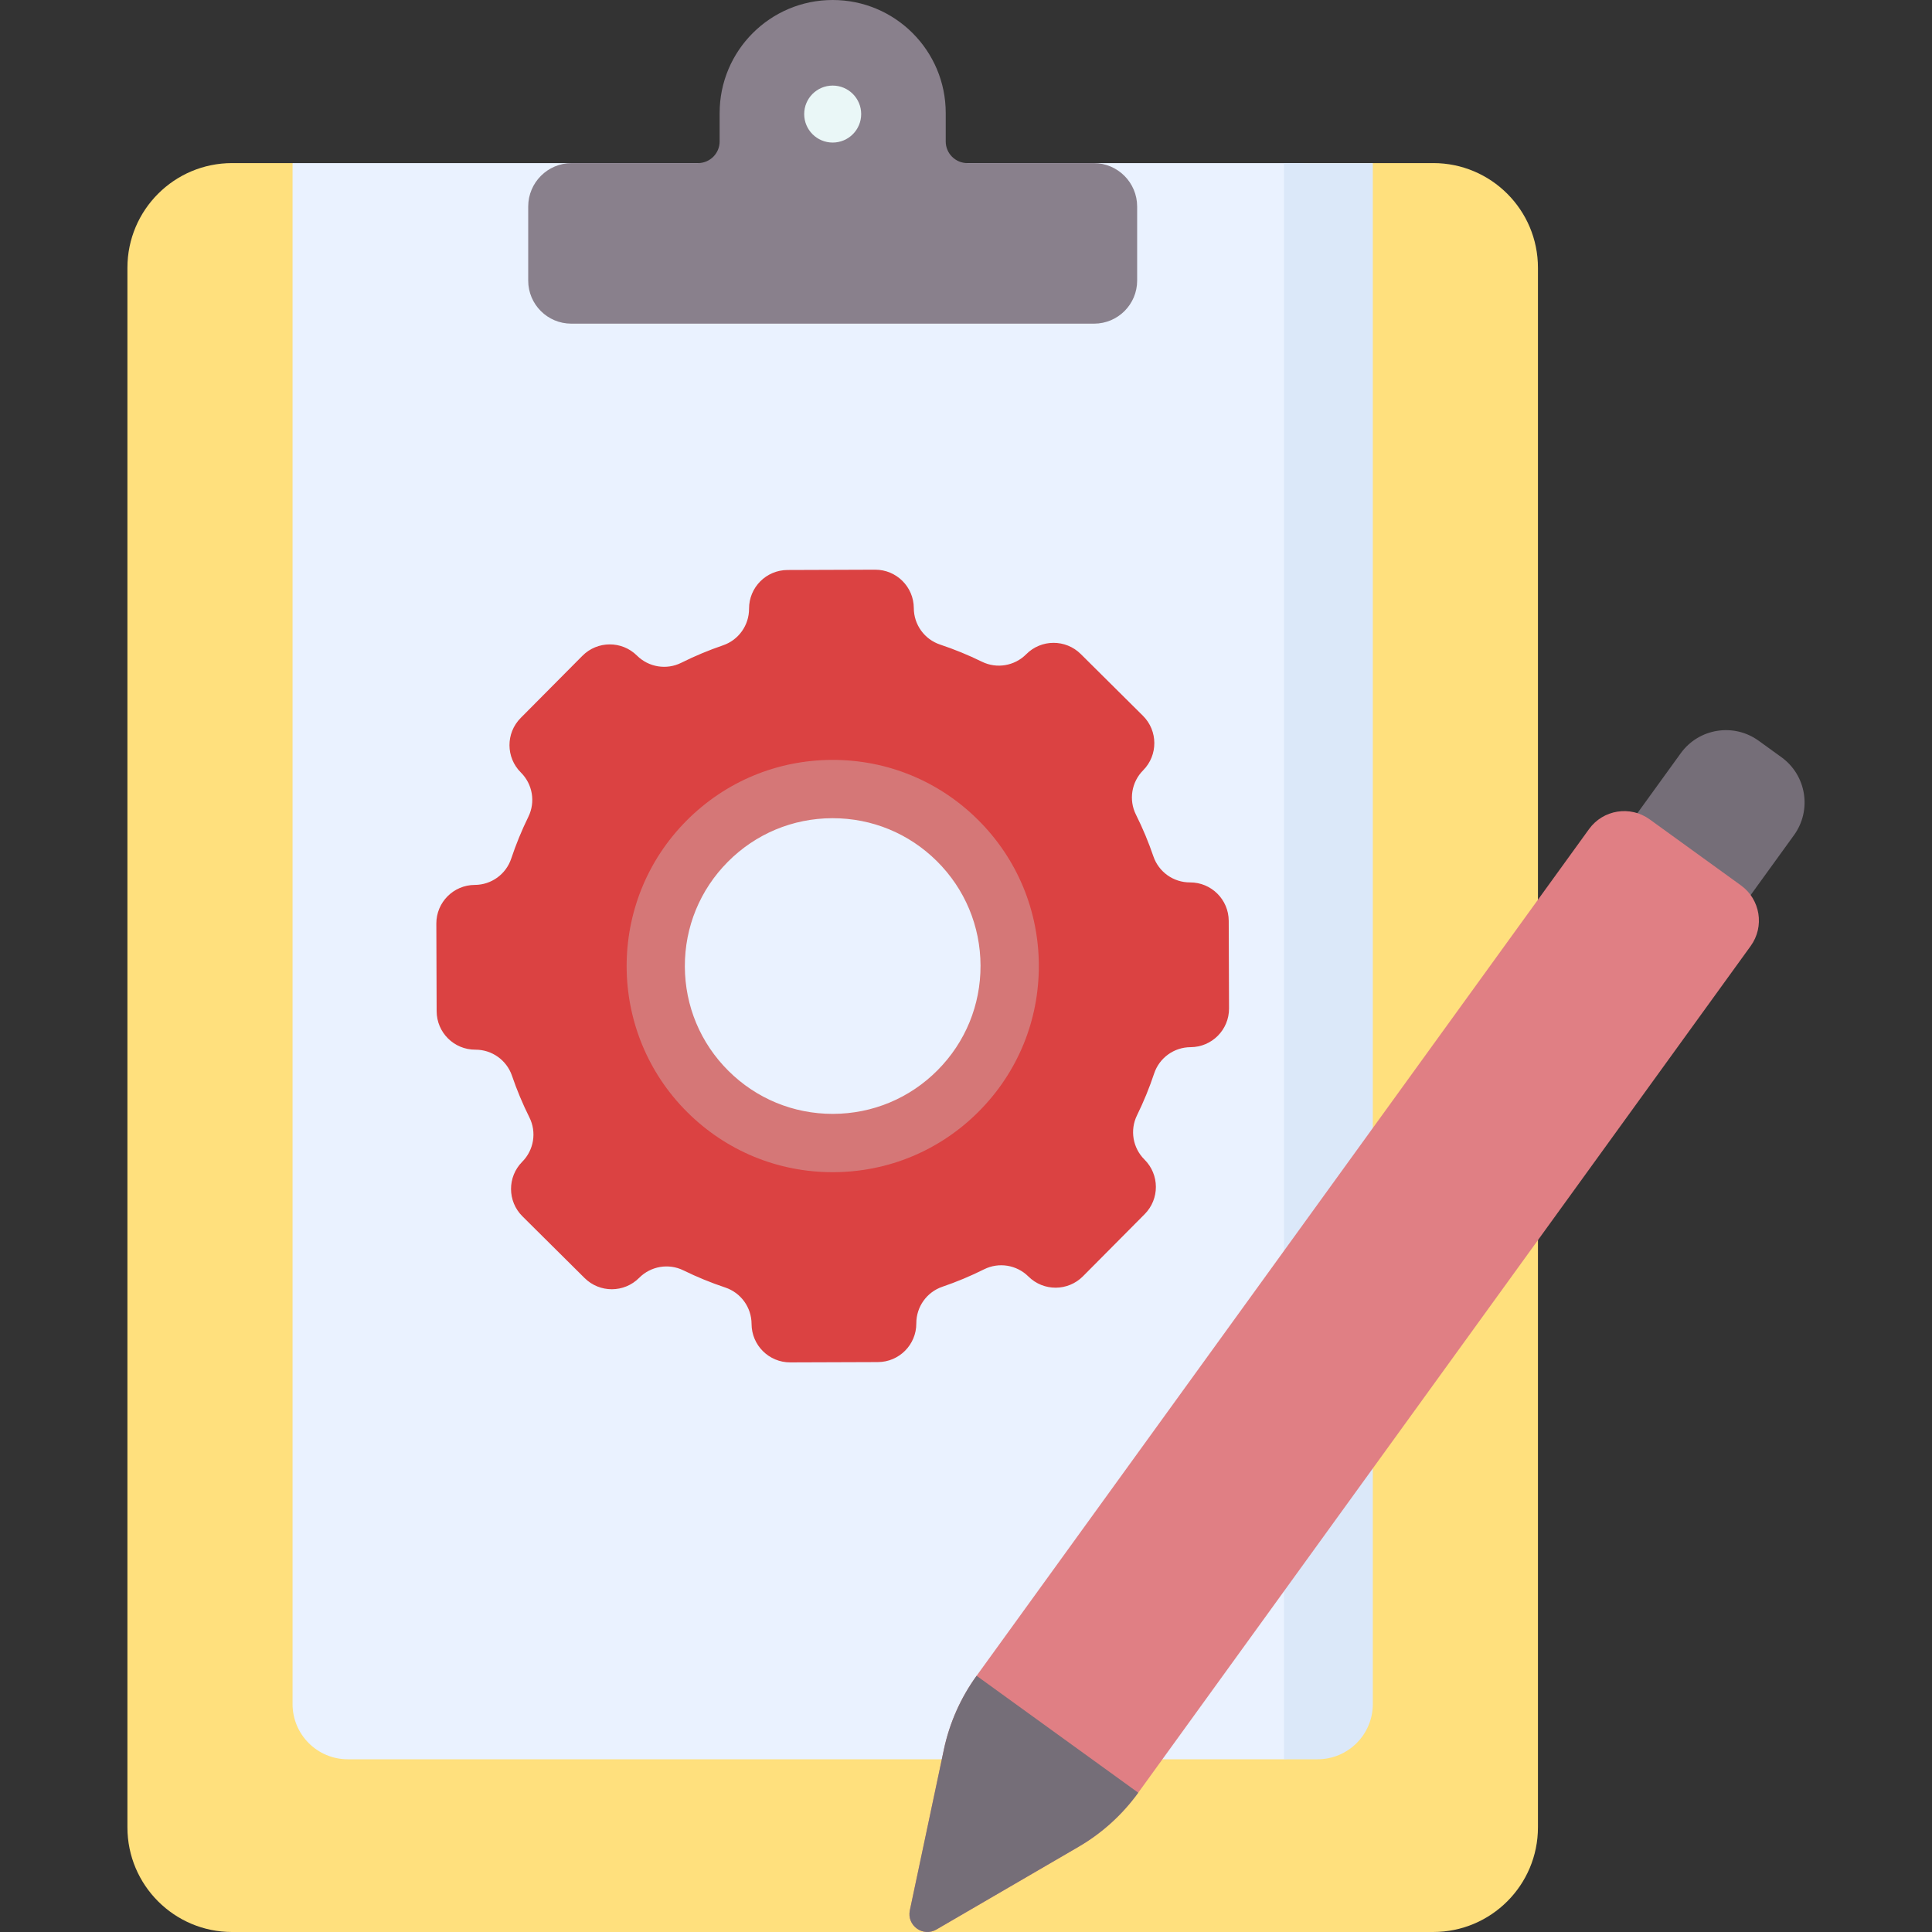 <?xml version="1.0"?>
<svg xmlns="http://www.w3.org/2000/svg" xmlns:xlink="http://www.w3.org/1999/xlink" xmlns:svgjs="http://svgjs.com/svgjs" version="1.1" width="512" height="512" x="0" y="0" viewBox="0 0 512 512" style="enable-background:new 0 0 512 512" xml:space="preserve" class=""><rect x="0" y="0" width="512" height="512" fill="#333333" stroke="none"/><g><g xmlns="http://www.w3.org/2000/svg"><g><g><g><g><g><path d="m318.707 512c15.322 0 27.744-12.421 27.744-27.744v-432.273h-259.648l-9.272-8.762h-16.019c-15.322 0-27.744 12.421-27.744 27.744v413.292c0 15.322 12.421 27.744 27.744 27.744z" fill="#ffe07d" data-original="#c9e0fd" style="" class=""/><path d="m346.451 43.22h-268.92v408.373c0 8.083 6.552 14.635 14.635 14.635h254.285z" fill="#eaf2ff" data-original="#eaf2ff" style="" class=""/><path d="m379.829 43.22h-34.311v417.681c0 2.915-2.342 5.283-5.247 5.325v18.029c0 15.322-12.421 27.744-27.744 27.744h67.302c15.322 0 27.744-12.421 27.744-27.744v-413.291c-.001-15.322-12.422-27.744-27.744-27.744z" fill="#ffe07d" data-original="#bcd6f9" style="" class=""/><path d="m340.27 43.22v423.007h8.905c8.082 0 14.635-6.552 14.635-14.635v-408.372z" fill="#dbe8f9" data-original="#dbe8f9" style="" class=""/><g><path d="m250.628 37.485v-7.528c0-16.545-13.413-29.957-29.958-29.957-16.545 0-29.958 13.412-29.958 29.958v7.528c0 3.167-2.568 5.735-5.735 5.735h-33.476c-6.362 0-11.52 5.157-11.52 11.52v19.617c0 6.303 5.11 11.413 11.413 11.413h138.551c6.303 0 11.413-5.11 11.413-11.413v-19.618c0-6.362-5.157-11.52-11.52-11.52h-33.476c-3.166 0-5.734-2.567-5.734-5.735z" fill="#89808c" data-original="#89808c" style="" class=""/></g></g><g><path d="m325.625 244.035c-.02-5.646-4.613-10.207-10.259-10.187h-.004c-4.381.015-8.288-2.761-9.702-6.908-1.284-3.763-2.825-7.457-4.622-11.055-1.954-3.912-1.178-8.637 1.904-11.74 3.978-4.006 3.956-10.479-.051-14.458l-16.474-16.359c-4.006-3.978-10.479-3.956-14.458.051-3.081 3.103-7.801 3.912-11.727 1.986-3.611-1.772-7.315-3.287-11.087-4.545-4.156-1.386-6.96-5.273-6.975-9.654v-.004c-.02-5.646-4.613-10.207-10.259-10.187l-23.216.081c-5.646.02-10.207 4.613-10.187 10.259v.004c.015 4.381-2.761 8.288-6.907 9.703-3.763 1.284-7.457 2.825-11.055 4.622-3.912 1.954-8.637 1.178-11.74-1.904-4.006-3.978-10.479-3.956-14.458.051l-16.359 16.474c-3.979 4.006-3.956 10.479.051 14.458 3.103 3.082 3.912 7.801 1.986 11.727-1.772 3.611-3.287 7.315-4.545 11.087-1.386 4.156-5.273 6.96-9.654 6.975h-.004c-5.646.02-10.207 4.613-10.187 10.259l.081 23.216c.02 5.646 4.613 10.207 10.259 10.187h.004c4.381-.015 8.288 2.761 9.703 6.908 1.284 3.763 2.825 7.456 4.622 11.055 1.954 3.912 1.178 8.637-1.904 11.74-3.979 4.006-3.956 10.479.051 14.458l16.474 16.359c4.006 3.978 10.479 3.956 14.458-.051 3.082-3.103 7.801-3.912 11.727-1.986 3.611 1.772 7.316 3.287 11.087 4.545 4.156 1.386 6.96 5.273 6.975 9.654v.004c.02 5.646 4.613 10.207 10.259 10.187l23.216-.081c5.646-.02 10.207-4.613 10.187-10.259v-.004c-.015-4.381 2.761-8.288 6.907-9.702 3.763-1.284 7.457-2.825 11.055-4.622 3.912-1.954 8.637-1.178 11.74 1.904 4.006 3.978 10.479 3.956 14.458-.051l16.359-16.474c3.978-4.006 3.956-10.479-.051-14.458-3.103-3.082-3.912-7.801-1.986-11.727 1.772-3.611 3.287-7.315 4.545-11.087 1.386-4.156 5.273-6.96 9.654-6.975h.004c5.646-.02 10.207-4.613 10.187-10.259zm-71.672 45.026c-18.253 18.381-47.952 18.485-66.333.232-18.382-18.253-18.485-47.952-.232-66.333s47.952-18.485 66.333-.232 18.485 47.951.232 66.333z" fill="#db4242" data-original="#b3e59f" style="" class=""/></g></g><circle cx="220.67" cy="30.23" fill="#eaf7f7" r="7.552" data-original="#eaf7f7" style="" class=""/></g><g><path d="m458.913 244.154 16.512-22.828c4.786-6.617 3.302-15.862-3.315-20.648l-6.046-4.373c-6.617-4.786-15.862-3.302-20.648 3.315l-16.512 22.828z" fill="#756e78" data-original="#756e78" style="" class=""/><g><g><path d="m285.784 489.446-37.632 21.897c-3.558 2.071-7.886-1.059-7.033-5.087l9.016-42.595c1.493-7.054 4.448-13.717 8.673-19.559l162.302-224.386c3.724-5.148 10.916-6.303 16.065-2.579l24.193 17.499c5.148 3.724 6.303 10.916 2.579 16.065l-162.302 224.385c-4.226 5.842-9.629 10.734-15.861 14.36z" fill="#e07f84" data-original="#e07f84" style="" class=""/></g><g><path d="m285.784 489.446-37.632 21.897c-3.558 2.071-7.886-1.059-7.033-5.087l9.016-42.595c1.493-7.054 4.448-13.717 8.673-19.559l42.836 30.984c-4.225 5.842-9.628 10.734-15.86 14.36z" fill="#756e78" data-original="#756e78" style="" class=""/></g></g></g></g></g><g><g><path d="m220.665 310.642c-14.52 0-28.181-5.63-38.489-15.866-21.375-21.226-21.496-55.885-.27-77.26 10.282-10.355 23.981-16.085 38.574-16.136h.196c14.52 0 28.181 5.63 38.489 15.866 10.355 10.282 16.086 23.981 16.136 38.574.051 14.593-5.583 28.331-15.866 38.686-10.282 10.355-23.981 16.086-38.574 16.136-.065 0-.131 0-.196 0zm.01-93.81c-.047 0-.094 0-.141 0-10.465.037-20.289 4.146-27.663 11.572s-11.415 17.279-11.378 27.743c.036 10.465 4.146 20.289 11.572 27.663 7.392 7.341 17.19 11.378 27.603 11.378.047 0 .094 0 .141-.001 10.465-.036 20.289-4.146 27.663-11.572 7.374-7.426 11.415-17.279 11.378-27.743-.036-10.465-4.146-20.289-11.572-27.663-7.394-7.339-17.191-11.377-27.603-11.377z" fill="#d57777" data-original="#95d6a4" style="" class=""/></g></g></g></g></svg>
